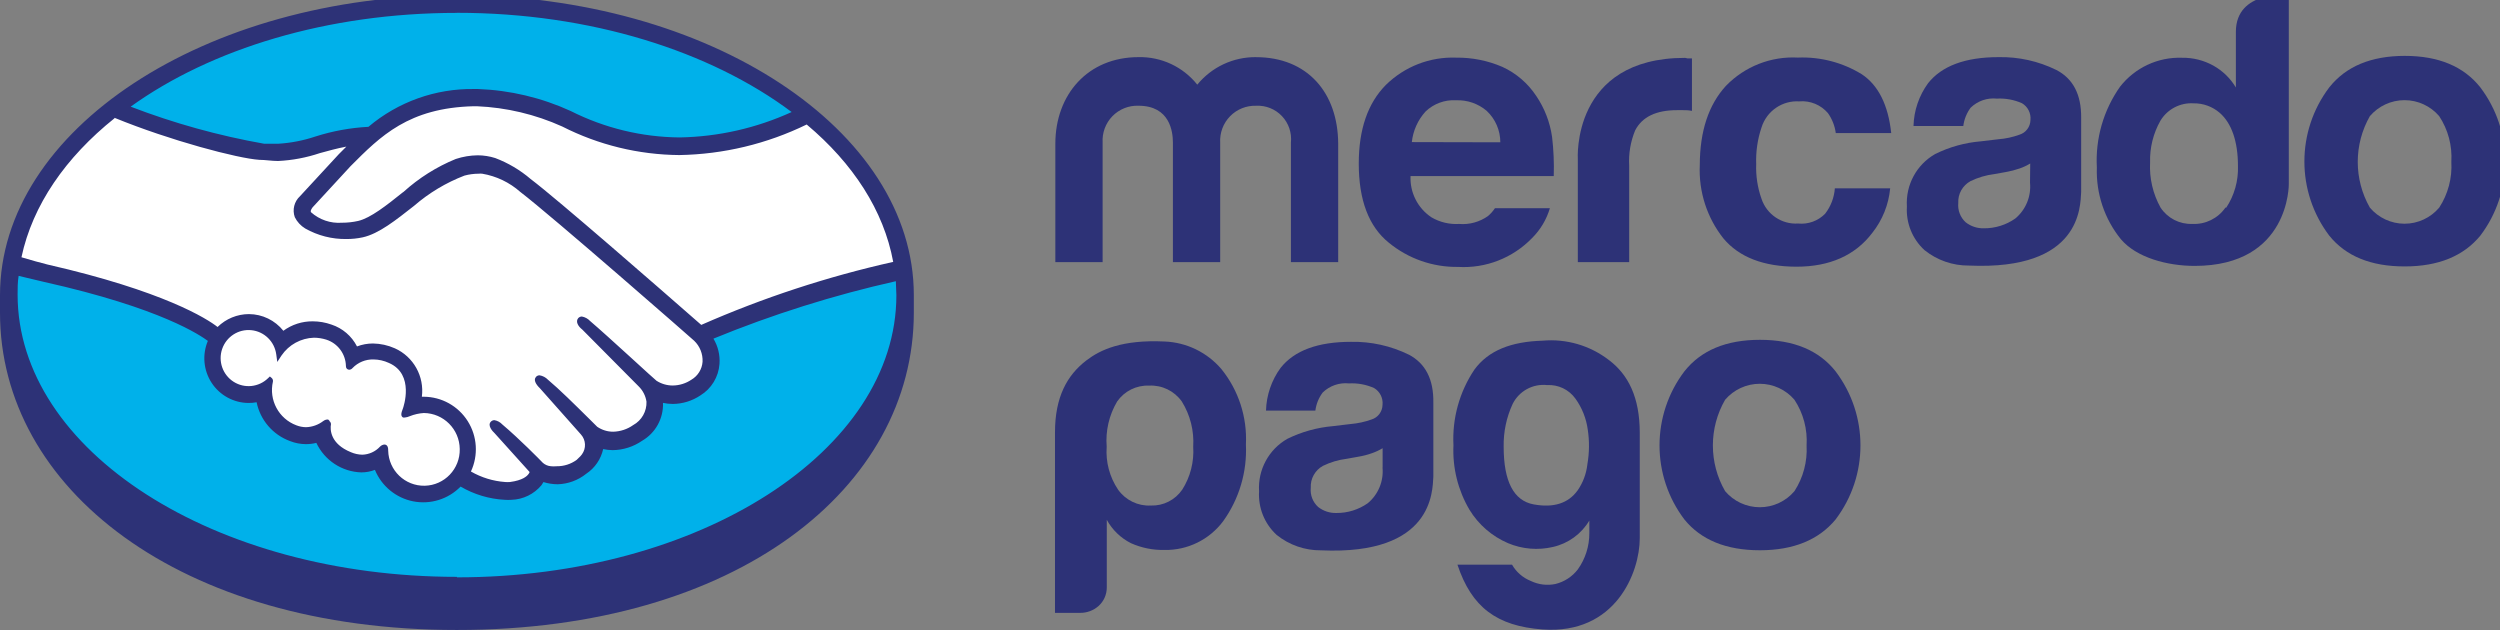 <svg height="31" viewBox="0 0 123 31" width="123" xmlns="http://www.w3.org/2000/svg"><rect x="0" y="0" width="123" height="31" fill="#808080" stroke="none"/><path d="m22.48.346c-12.182 0-22.063 6.345-22.063 14.167 0 7.822 9.881 14.782 22.063 14.782 12.182 0 22.063-6.954 22.063-14.782 0-7.827-9.871-14.167-22.063-14.167z" fill="#00b1ea"/><path d="m15.311 10.132s-.226.243-.087.424c.34.439 1.395.687 2.46.449.633-.145 1.451-.79 2.234-1.421.759-.687 1.629-1.239 2.573-1.633.599-.22 1.253-.239 1.863-.052.618.233 1.193.57 1.698.997 1.477 1.116 7.426 6.324 8.456 7.233 3.16-1.327 6.433-2.364 9.778-3.1-.437-2.671-2.059-5.224-4.498-7.233-3.428 1.447-7.895 2.309-11.991.305-1.391-.632-2.895-.974-4.421-1.008-3.247.077-4.658 1.488-6.145 2.981z" fill="#fff"/><path d="m34.234 16.699c-.072-.062-6.989-6.143-8.564-7.326-.546-.487-1.219-.808-1.94-.925-.312-.023-.625.006-.926.088-.926.351-1.784.863-2.532 1.514-.875.703-1.703 1.364-2.47 1.55-.927.193-1.892.048-2.722-.408-.197-.125-.354-.305-.453-.517-.115-.322-.024-.682.232-.909l1.914-2.067.674-.667c-.588.09-1.169.221-1.74.393-.666.221-1.358.35-2.059.382-.691-.072-1.379-.18-2.059-.326-2.042-.481-4.035-1.15-5.954-1.999-2.717 2.03-4.488 4.521-5.013 7.316.391.103 1.41.336 1.678.398 6.145 1.374 8.059 2.785 8.409 3.1.413-.467 1.017-.718 1.638-.682.621.036 1.191.356 1.548.868.416-.335.933-.517 1.467-.517.298.004.593.056.875.155.555.175 1.006.585 1.235 1.121.269-.121.56-.183.854-.181.355.004.706.081 1.029.227.922.431 1.425 1.446 1.209 2.444.081-.005.161-.005.242 0 .862-.004 1.661.45 2.102 1.193.441.743.458 1.665.044 2.424.636.39 1.37.588 2.115.568.377-.001.736-.158.993-.434.062-.088.129-.186.067-.258l-1.734-1.932s-.288-.269-.19-.377c.098-.108.278.046.396.15.88.744 1.956 1.855 1.956 1.855s.087.155.515.227c.482.085.978-.031 1.374-.32.109-.095.211-.199.304-.31.252-.347.231-.824-.051-1.147l-2.064-2.304s-.293-.269-.19-.377c.103-.108.278.052.401.155.638.517 1.544 1.452 2.414 2.304.593.403 1.377.376 1.94-.067.459-.254.736-.746.715-1.271-.046-.323-.198-.621-.432-.847l-2.769-2.79s-.293-.248-.185-.377c.108-.129.278.047.396.15.88.744 3.263 2.935 3.263 2.935.574.372 1.314.357 1.873-.036.356-.211.587-.583.618-.997.037-.431-.126-.854-.443-1.147z" fill="#fff"/><path d="m20.823 20.233c-.325.044-.645.116-.957.217-.031 0 .026-.191.067-.295.041-.103.607-1.803-.772-2.397-.633-.341-1.414-.224-1.92.289-.057.062-.082.057-.087 0-.025-.651-.453-1.216-1.07-1.416-.882-.281-1.842.064-2.347.842-.093-.689-.644-1.225-1.333-1.295-.689-.07-1.336.343-1.565 1-.228.656.021 1.385.604 1.761.583.376 1.346.302 1.846-.179v.052c-.211.966.317 1.942 1.24 2.289.491.189 1.046.103 1.456-.227.124-.083.139-.052.124.067-.051.346 0 1.101 1.06 1.524.532.261 1.172.142 1.575-.294.134-.124.17-.103.175.088.051 1.039.921 1.845 1.956 1.813 1.035-.032 1.854-.892 1.84-1.932-.014-1.04-.856-1.876-1.891-1.88z" fill="#fff"/><g fill="#2d3277"><path d="m22.48-.238c-12.413 0-22.48 6.629-22.48 14.761v.858c0 8.628 8.8 15.614 22.48 15.614 13.767 0 22.48-6.985 22.48-15.614v-.863c0-8.127-10.066-14.756-22.48-14.756zm21.466 13.123c-3.24.725-6.403 1.763-9.444 3.1-2.136-1.87-7.061-6.169-8.394-7.177-.518-.443-1.108-.792-1.745-1.033-.277-.087-.564-.132-.854-.134-.369.004-.735.065-1.086.181-.945.387-1.815.936-2.573 1.622l-.046.031c-.772.62-1.575 1.255-2.182 1.395-.263.059-.533.089-.803.088-.555.041-1.102-.146-1.518-.517-.036-.052 0-.129.077-.238l1.873-2.031c1.472-1.478 2.856-2.867 6.052-2.945h.16c1.45.061 2.876.4 4.199.997 1.786.908 3.757 1.389 5.759 1.405 2.174-.037 4.313-.55 6.268-1.504 2.285 1.917 3.793 4.237 4.256 6.758zm-21.466-12.255c6.587 0 12.485 1.896 16.469 4.882-1.731.791-3.605 1.216-5.507 1.25-1.861-.015-3.694-.459-5.357-1.297-1.438-.659-2.991-1.028-4.57-1.085h-.18c-1.903-.03-3.752.63-5.208 1.86-.885.046-1.76.206-2.604.475-.592.199-1.208.319-1.832.357-.237 0-.654 0-.695 0-2.242-.397-4.441-1.007-6.567-1.824 3.942-2.837 9.675-4.614 16.052-4.614zm-16.844 5.167c2.738 1.121 6.068 1.999 7.123 2.067.293 0 .607.057.921.057.701-.033 1.393-.164 2.059-.388.396-.108.839-.233 1.302-.32-.124.124-.247.243-.371.372l-1.909 2.067c-.285.261-.387.668-.257 1.033.115.232.294.425.515.558.617.349 1.315.528 2.023.517.27.002.539-.026.803-.083.798-.176 1.637-.852 2.527-1.55.735-.636 1.574-1.14 2.481-1.488.227-.061.46-.092.695-.093.058-.006.117-.006.175 0 .698.117 1.348.429 1.878.899 1.544 1.178 8.492 7.259 8.553 7.321.28.268.43.645.412 1.033-.027.368-.233.698-.551.884-.27.181-.586.279-.911.284-.284.001-.563-.08-.803-.233-.026 0-2.398-2.201-3.268-2.94-.108-.116-.251-.194-.407-.222-.069.001-.134.031-.18.083-.139.17 0 .403.201.558l2.774 2.795c.207.202.343.467.386.754.017.477-.236.923-.654 1.152-.288.204-.63.317-.983.326-.281.001-.556-.084-.787-.243l-.396-.393c-.726-.718-1.477-1.462-2.028-1.922-.11-.115-.255-.191-.412-.217-.067-.001-.131.027-.175.077-.062.072-.103.191.051.403.042.055.088.107.139.155l2.023 2.278c.244.273.263.681.046.977l-.072.088c-.062.067-.129.129-.185.181-.287.21-.633.32-.988.315-.092.009-.185.009-.278 0-.146-.011-.285-.069-.396-.165l-.026-.026c-.108-.114-1.132-1.157-1.971-1.865-.104-.112-.241-.186-.391-.212-.069-0-.135.03-.18.083-.165.181.082.46.19.558l1.724 1.912c-.014.042-.037.081-.067.114-.062.083-.268.295-.901.377-.077.006-.154.006-.232 0-.594-.042-1.171-.219-1.688-.517.372-.799.313-1.733-.157-2.478-.47-.745-1.286-1.198-2.164-1.201h-.093c.129-1.001-.41-1.969-1.328-2.382-.339-.151-.705-.232-1.076-.238-.269-0-.536.049-.787.145-.261-.51-.712-.897-1.256-1.075-.297-.106-.611-.16-.926-.16-.518-.004-1.023.159-1.441.465-.412-.516-1.034-.818-1.693-.821-.578.001-1.132.23-1.544.635-.515-.408-2.666-1.772-8.368-3.074-.268-.062-.885-.238-1.281-.357.546-2.568 2.172-4.914 4.58-6.841zm10.571 14.901-.062-.057h-.062c-.064.006-.125.031-.175.072-.246.189-.545.296-.854.305-.162-.002-.323-.034-.473-.093-.867-.324-1.361-1.244-1.153-2.149.012-.064-.009-.131-.057-.176l-.093-.078-.087.083c-.456.447-1.158.521-1.696.179-.538-.342-.772-1.011-.564-1.616.208-.605.802-.987 1.436-.923.634.064 1.141.557 1.225 1.191l.051.372.206-.315c.363-.533.958-.859 1.601-.878.202.002.404.033.597.093.567.179.958.7.973 1.297 0 .176.144.186.165.186.062-.004.12-.034.16-.083.269-.279.642-.433 1.029-.424.261.003.519.061.757.171 1.292.558.705 2.201.7 2.222-.108.269-.118.393 0 .465h.051.036c.085-.009.169-.031.247-.067.22-.088.453-.14.69-.155.97.011 1.754.798 1.765 1.772.021.976-.749 1.784-1.721 1.806-.972.021-1.777-.752-1.799-1.728 0-.083 0-.3-.19-.3-.083.009-.159.048-.216.108-.225.241-.536.382-.865.393-.195-.004-.387-.046-.566-.124-1.004-.408-1.029-1.101-.978-1.38-.002-.059-.03-.114-.077-.15zm6.274 7.683c-11.94 0-21.615-6.2-21.615-13.888 0-.31 0-.615.051-.92l1.24.295c5.821 1.302 7.72 2.651 8.07 2.904-.285.675-.216 1.449.185 2.063.401.613 1.081.985 1.812.991.135.002.269-.011.401-.036.18.882.804 1.606 1.647 1.912.248.098.511.148.777.15.173-0.0.346-.021.515-.062.407.863 1.262 1.424 2.213 1.452.229 0.0.456-.042.669-.124.33.802 1.039 1.383 1.887 1.549.848.165 1.722-.108 2.328-.727.663.388 1.41.612 2.177.651.11.008.22.008.329 0 .573-.018 1.11-.282 1.477-.723.035-.047.066-.097.093-.15.227.07.463.107.7.108.512-.014 1.005-.196 1.405-.517.424-.281.723-.716.834-1.214.154.034.311.051.468.052.517-.006 1.02-.166 1.446-.46.661-.382 1.057-1.1 1.029-1.865.157.034.318.051.479.052.484-.003.956-.149 1.359-.418.545-.333.896-.911.942-1.55.032-.436-.073-.871-.298-1.245 2.908-1.193 5.91-2.138 8.975-2.826 0 .227.026.46.026.692 0 7.662-9.68 13.878-21.62 13.878z"/><path d="m122.032 4.299c-.818-1.033-2.059-1.55-3.716-1.55s-2.897.517-3.716 1.55c-1.632 2.156-1.632 5.139 0 7.295.817 1.013 2.055 1.517 3.716 1.514 1.662 0 2.897-.517 3.716-1.514 1.632-2.156 1.632-5.139 0-7.295zm-2.023 5.916c-.425.503-1.049.792-1.706.792-.657 0-1.281-.29-1.706-.792-.794-1.394-.794-3.106 0-4.5.427-.499 1.05-.787 1.706-.787s1.279.287 1.706.787c.437.664.647 1.453.597 2.248.047.796-.162 1.586-.597 2.253z"/><path d="m101.169 3.441c-.883-.434-1.857-.65-2.841-.63-1.637 0-2.795.434-3.469 1.286-.445.612-.695 1.345-.715 2.103h2.45c.041-.326.165-.636.36-.899.343-.334.816-.499 1.292-.449.424-.022.847.055 1.235.227.288.17.451.493.417.827-.006.334-.226.627-.546.723-.331.121-.678.195-1.029.222l-.87.103c-.78.065-1.542.277-2.244.625-.917.523-1.457 1.526-1.39 2.583-.049.809.268 1.597.865 2.144.62.499 1.393.767 2.187.76 5.543.248 5.476-2.929 5.522-3.617v-3.658c.01-1.14-.398-1.924-1.225-2.351zm-1.292 5.549c.064.672-.208 1.332-.726 1.762-.452.317-.992.485-1.544.48-.323.009-.64-.095-.895-.295-.263-.24-.398-.59-.365-.945-.024-.447.211-.867.602-1.08.368-.179.763-.296 1.168-.346l.576-.103c.231-.041.458-.099.679-.176.18-.063.352-.144.515-.243z"/><path d="m88.539 4.986c.53-.041 1.048.174 1.395.579.206.291.339.628.386.982h2.728c-.149-1.385-.633-2.351-1.446-2.893-.944-.58-2.038-.866-3.144-.821-1.325-.072-2.616.435-3.541 1.39-.854.93-1.283 2.227-1.287 3.891-.062 1.307.351 2.593 1.163 3.617.772.925 1.987 1.39 3.603 1.39 1.616 0 2.882-.553 3.721-1.664.499-.629.805-1.39.88-2.191h-2.722c-.033.455-.2.89-.479 1.25-.347.354-.836.531-1.328.481-.805.052-1.544-.447-1.801-1.214-.195-.55-.284-1.132-.262-1.715-.022-.61.067-1.22.262-1.798.253-.811 1.029-1.342 1.873-1.281z"/><path d="m82.909 2.847c-5.61 0-5.28 4.986-5.28 4.986v5.063h2.527v-4.748c-.033-.592.067-1.183.293-1.731.343-.665 1.029-.997 2.059-.997h.304c.129 0 .262 0 .432.036v-2.583h-.221z"/><path d="m75.591 4.733c-.411-.629-.991-1.129-1.673-1.442-.716-.309-1.49-.464-2.27-.455-1.29-.05-2.543.436-3.464 1.343-.889.896-1.333 2.186-1.333 3.87 0 1.798.492 3.095 1.477 3.89.96.788 2.167 1.211 3.407 1.193 1.36.081 2.688-.435 3.639-1.416.413-.408.716-.915.88-1.473h-2.702c-.096.145-.212.275-.345.388-.414.292-.916.429-1.42.387-.475.028-.948-.085-1.359-.326-.675-.448-1.066-1.219-1.029-2.03h7.045c.021-.644-.007-1.288-.082-1.927-.103-.718-.367-1.404-.772-2.005zm-6.129 2.258c.06-.56.296-1.087.674-1.504.404-.387.95-.588 1.508-.553.546-.021 1.08.163 1.498.517.429.4.674.962.674 1.55z"/><path d="m61.793 2.811c-1.117-.01-2.178.488-2.887 1.354-.702-.879-1.771-1.379-2.892-1.354-2.486 0-4.091 1.834-4.091 4.262v5.823h2.326v-5.88c-.029-.482.146-.954.482-1.3.336-.345.802-.532 1.283-.514 1.544 0 1.693 1.276 1.693 1.814v5.88h2.326v-5.88c-.026-.481.15-.952.486-1.296.336-.345.8-.532 1.28-.517.478-.025.944.161 1.274.51.33.349.491.825.44 1.304v5.88h2.326v-5.823c-.01-2.506-1.508-4.262-4.045-4.262z"/><path d="m110.005 1.566v2.738c-.269-.449-.65-.82-1.106-1.075-.472-.262-1.004-.396-1.544-.387-1.183-.041-2.315.487-3.047 1.421-.818 1.158-1.221 2.561-1.143 3.978-.044 1.279.375 2.531 1.179 3.524.772.914 2.29 1.317 3.633 1.317 4.694 0 4.632-4.035 4.632-4.035v-9.3s-2.604-.248-2.604 1.819zm-.515 8.649c-.369.533-.986.836-1.631.801-.623.024-1.214-.28-1.559-.801-.377-.677-.556-1.447-.515-2.222-.022-.723.156-1.439.515-2.067.346-.56.971-.884 1.626-.842.469-.007.925.159 1.281.465.597.517.901 1.426.901 2.62.024.726-.177 1.441-.576 2.046z"/><path d="m57.3 16.802c-2.095-.098-3.16.403-3.85.93-.952.729-1.544 1.808-1.544 3.534v8.887h1.235c.333.004.655-.115.906-.336.262-.233.41-.569.407-.92v-3.322c.272.497.689.899 1.194 1.152.518.23 1.08.343 1.647.331 1.13.021 2.202-.504 2.882-1.411.79-1.097 1.185-2.43 1.122-3.782.067-1.342-.362-2.661-1.204-3.704-.703-.824-1.715-1.316-2.795-1.359zm.865 7.29c-.348.508-.93.802-1.544.78-.634.033-1.241-.261-1.611-.78-.418-.621-.616-1.366-.561-2.113-.063-.778.117-1.556.515-2.227.357-.511.948-.805 1.57-.78.634-.033 1.241.261 1.611.78.414.665.61 1.444.561 2.227.048.744-.141 1.484-.54 2.113z"/><path d="m79.168 17.722c-.93-.722-2.097-1.065-3.268-.961-1.544.046-2.666.475-3.361 1.426-.735 1.096-1.096 2.401-1.029 3.72-.051 1.112.223 2.214.787 3.172.446.732 1.108 1.306 1.894 1.643.703.297 1.481.362 2.223.186.745-.17 1.389-.638 1.781-1.297v.62c.003.639-.195 1.263-.566 1.783-.275.358-.664.611-1.101.718-.41.086-.837.033-1.215-.15-.388-.155-.713-.437-.921-.801h-2.686c.695 2.098 1.94 3.023 4.189 3.188 3.603.258 4.781-2.821 4.781-4.485v-5.208c-.005-1.726-.561-2.836-1.508-3.555zm-1.07 5.13c-.052.459-.216.897-.479 1.276-.463.641-1.189.868-2.167.687-.978-.181-1.472-1.132-1.472-2.831-.014-.729.137-1.452.443-2.113.317-.632.992-1.001 1.693-.925.548-.032 1.074.22 1.395.667.324.45.532.974.607 1.524.086.569.079 1.148-.021 1.715z"/><path d="m69.312 17.448c-.884-.433-1.857-.649-2.841-.63-1.637 0-2.793.429-3.469 1.286-.444.61-.694 1.342-.715 2.098h2.429c.04-.323.165-.629.36-.889.343-.334.816-.499 1.292-.449.424-.023.847.055 1.235.227.288.17.451.493.417.827-.006.335-.226.627-.546.723-.332.118-.678.193-1.029.222l-.865.103c-.78.068-1.541.279-2.244.625-.917.523-1.457 1.526-1.39 2.583-.049.809.268 1.597.865 2.144.62.499 1.393.767 2.187.759 5.532.248 5.476-2.93 5.522-3.617v-3.658c.017-1.137-.386-1.922-1.209-2.356zm-1.292 5.549c.064.672-.208 1.332-.726 1.762-.452.317-.992.485-1.544.48-.323.009-.64-.095-.895-.294-.265-.239-.401-.59-.365-.946-.024-.447.21-.867.602-1.08.366-.179.759-.296 1.163-.346l.576-.103c.231-.038.459-.097.679-.176.18-.063.352-.144.515-.243v.951z"/><path d="m90.31 18.269c-.818-1.033-2.059-1.55-3.721-1.55s-2.897.517-3.716 1.55c-1.633 2.154-1.633 5.136 0 7.29.818 1.007 2.059 1.514 3.716 1.514s2.897-.517 3.721-1.514c1.633-2.154 1.633-5.136 0-7.29zm-2.023 5.895c-.425.503-1.049.792-1.706.792-.657 0-1.281-.29-1.706-.792-.802-1.39-.802-3.105 0-4.495.427-.499 1.05-.787 1.706-.787.656 0 1.279.287 1.706.787.437.664.647 1.453.597 2.248.044.794-.165 1.581-.597 2.248z"/></g></svg>